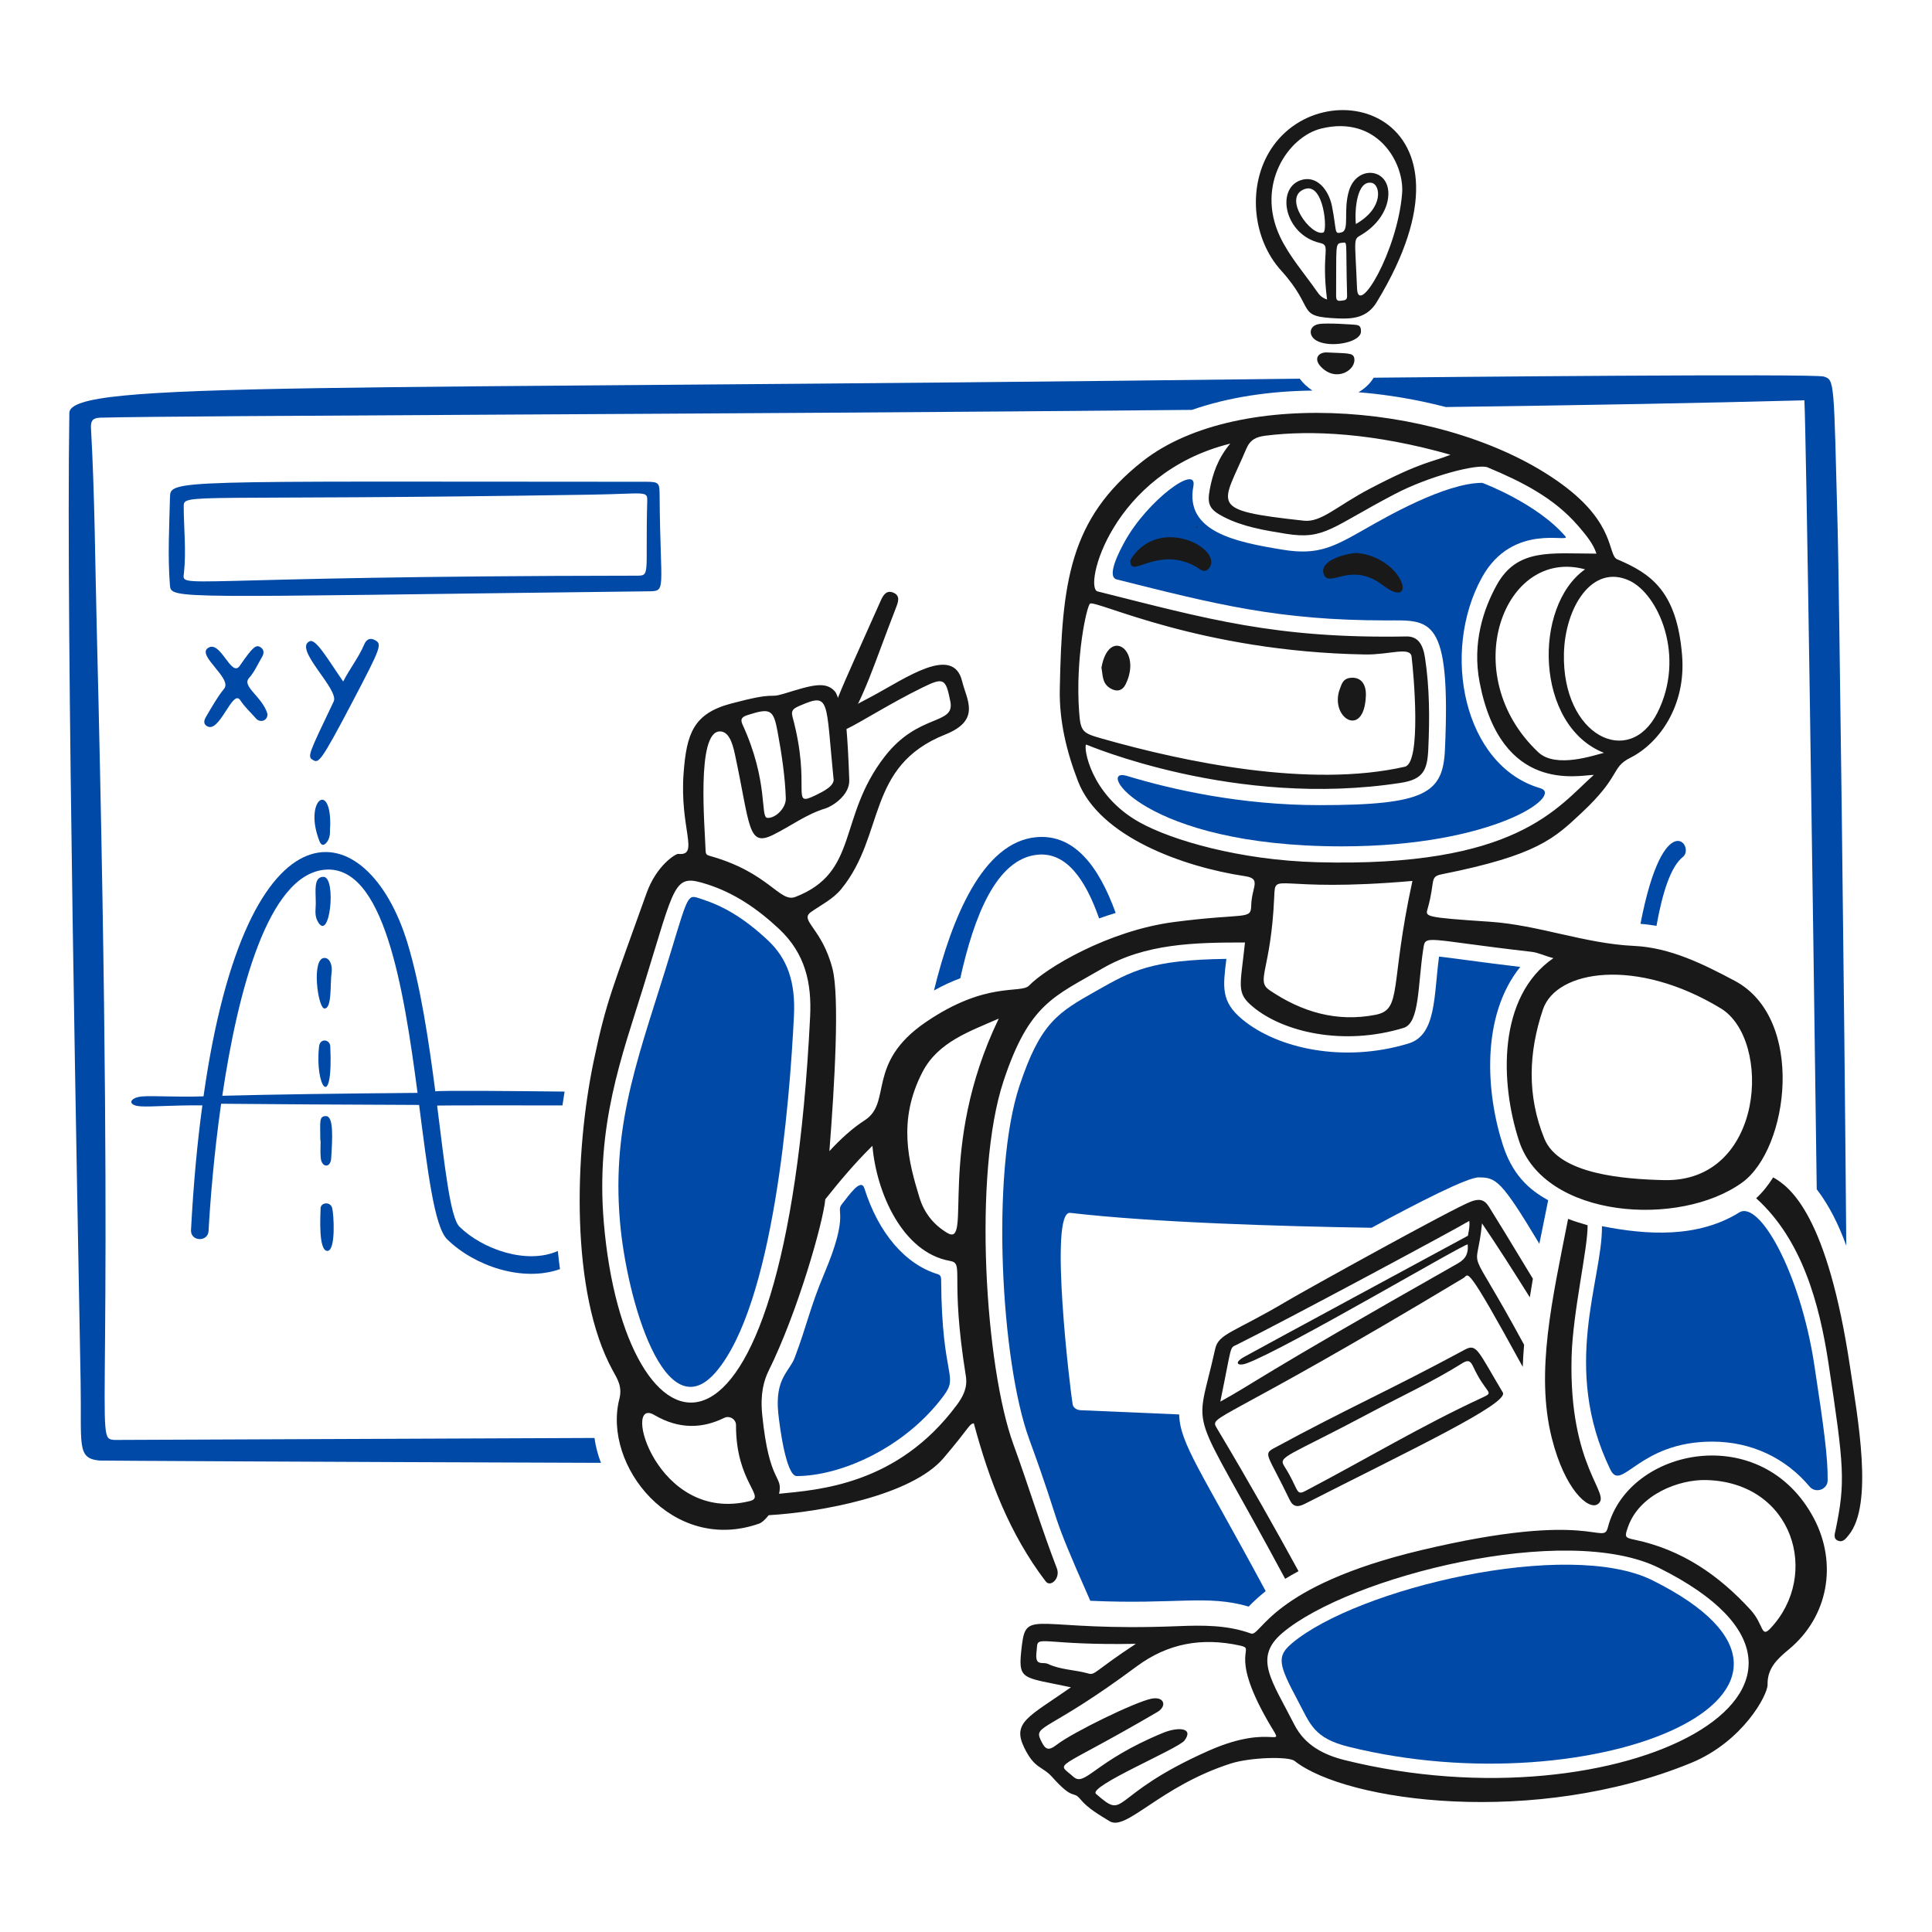 <svg xmlns="http://www.w3.org/2000/svg" width="148" height="148" viewBox="0 0 148 148" fill="none"><path d="M49.57 45.298C51.118 45.279 50.583 45.429 50.53 37.978C50.523 37.016 50.5 36.906 49.531 36.906C12.979 36.896 13.052 36.71 13.02 38.119C12.968 40.348 12.841 42.577 13.015 44.808C13.104 45.957 13.005 45.729 49.57 45.298ZM14.073 38.821C14.066 37.741 14.066 38.384 45.266 37.893C49.413 37.827 49.602 37.564 49.581 38.366C49.429 44.099 49.852 44.099 48.733 44.1C13.047 44.137 13.954 45.199 14.093 43.874C14.271 42.192 14.083 40.504 14.073 38.821Z" fill="#0049A7"></path><path d="M28.689 49.02C28.309 48.824 28.047 49.018 27.892 49.385C27.475 50.371 26.797 51.209 26.291 52.206C25.151 50.573 24.212 48.91 23.725 49.122C22.439 49.684 26.006 52.807 25.563 53.734C23.651 57.738 23.523 57.964 23.964 58.214C24.405 58.464 24.512 58.51 27.039 53.69C29.233 49.505 29.29 49.329 28.689 49.02Z" fill="#0049A7"></path><path d="M24.303 70.516C25.256 72.416 25.809 67.168 24.775 67.17C24.017 67.171 24.187 68.242 24.187 69.027C24.215 69.522 24.065 70.041 24.303 70.516Z" fill="#0049A7"></path><path d="M24.878 73.383C23.824 73.324 24.343 77.262 24.86 77.257C25.452 77.25 25.276 75.323 25.403 74.492C25.466 74.08 25.332 73.408 24.878 73.383Z" fill="#0049A7"></path><path d="M24.559 92.561C24.544 93.14 24.382 95.792 25.066 95.825C25.747 95.857 25.572 92.945 25.438 92.516C25.285 92.022 24.57 92.118 24.559 92.561Z" fill="#0049A7"></path><path d="M24.477 64.448C24.627 64.827 24.858 64.789 25.087 64.445C25.353 64.043 25.253 63.599 25.296 63.26C25.375 59.754 23.237 61.32 24.477 64.448Z" fill="#0049A7"></path><path d="M24.571 88.707C24.639 89.452 25.322 89.497 25.37 88.734C25.468 87.164 25.568 85.501 24.967 85.499C24.416 85.498 24.537 85.954 24.537 87.334C24.598 87.334 24.51 88.034 24.571 88.707Z" fill="#0049A7"></path><path d="M24.444 80.151C24.095 83.218 25.532 85.255 25.302 80.165C25.276 79.602 24.517 79.513 24.444 80.151Z" fill="#0049A7"></path><path d="M20.49 54.693C20.508 55.23 19.917 55.391 19.615 55.043C19.21 54.577 18.746 54.164 18.407 53.641C17.808 52.718 16.815 56.266 15.838 55.614C15.496 55.386 15.686 55.069 15.856 54.784C16.268 54.092 16.656 53.385 17.169 52.76C17.808 51.98 15.132 50.261 15.897 49.666C16.875 48.905 17.703 51.972 18.368 51.003C19.37 49.545 19.615 49.361 19.954 49.578C20.245 49.765 20.235 50.051 20.075 50.321C19.752 50.867 19.502 51.465 19.074 51.942C18.495 52.587 20.114 53.38 20.49 54.693Z" fill="#0049A7"></path><path d="M45.539 110.154L8.756 110.306C7.112 110.162 8.961 110.299 7.413 48.178C7.285 43.055 7.258 37.93 6.97 32.811C6.936 32.213 7.108 32.009 7.719 31.994C14.507 31.826 54.605 31.745 91.309 31.399C94.077 30.432 97.257 29.956 100.538 29.92C100.178 29.684 99.815 29.352 99.561 29.007C24.485 29.946 5.351 29.134 5.312 31.634C5.045 48.604 5.968 93.725 6.176 105.847C6.261 110.743 5.859 111.699 7.605 111.885C7.701 111.895 24.431 111.99 46.033 112.06C45.801 111.45 45.633 110.813 45.539 110.154Z" fill="#0049A7"></path><path d="M128.913 65.648C129.91 64.858 127.448 61.538 125.668 70.768C126.082 70.801 126.491 70.855 126.893 70.927C127.356 68.342 127.994 66.377 128.913 65.648Z" fill="#0049A7"></path><path d="M73.562 74.94C74.613 70.198 76.32 65.781 79.486 65.474C81.648 65.265 83.126 67.294 84.197 70.355C84.615 70.204 85.038 70.066 85.466 69.936C84.164 66.329 82.266 63.852 79.356 64.135C75.299 64.528 72.918 70.275 71.547 75.874C72.26 75.477 72.923 75.175 73.562 74.94Z" fill="#0049A7"></path><path d="M42.733 95.831C40.365 96.882 36.997 95.727 35.201 93.976C34.493 93.285 34.074 89.369 33.486 84.694C33.502 84.696 33.49 84.662 43.086 84.681C43.137 84.332 43.191 83.979 43.25 83.621C39.761 83.581 33.767 83.523 33.346 83.603C32.849 79.76 32.219 75.545 31.218 72.25C28.186 62.273 18.923 60.456 15.59 83.985C13.389 84.057 11.739 83.922 10.896 83.992C9.892 84.077 9.711 84.689 10.795 84.752C11.625 84.8 13.358 84.652 15.502 84.676C15.114 87.532 14.825 90.612 14.632 94.224C14.584 95.111 15.931 95.168 15.977 94.296C16.094 92.143 16.377 88.5 16.938 84.552C20.741 84.589 25.964 84.62 32.105 84.643C32.754 89.637 33.264 93.969 34.258 94.941C36.376 97.009 40.061 98.231 42.897 97.219C42.835 96.773 42.78 96.311 42.733 95.831ZM17.028 83.942C18.207 75.985 20.522 67.048 24.854 66.627C29.395 66.185 30.917 75.594 31.986 83.72C25.958 83.769 20.805 83.84 17.028 83.942Z" fill="#0049A7"></path><path d="M138.224 30.664C138.361 33.024 138.872 68.453 139.17 91.102C140.124 92.35 140.853 93.816 141.433 95.426C141.281 75.558 140.872 44.228 140.776 40.612C140.469 29.113 140.557 29.122 139.714 28.846C138.992 28.609 109.6 28.89 105.23 28.934C104.954 29.388 104.546 29.773 104.061 30.047C106.328 30.232 108.592 30.616 110.754 31.181C121.19 31.043 130.693 30.873 138.224 30.664Z" fill="#0049A7"></path><path d="M102.787 64.835C114.445 64.835 119.831 60.917 117.992 60.38C112.118 58.667 110.357 49.963 113.528 44.227C115.9 39.94 120.41 41.663 119.914 41.086C117.739 38.554 113.569 36.989 113.544 36.989C110.688 36.989 106.089 39.662 104.636 40.488C102.191 41.878 101.007 42.554 98.311 42.117C94.643 41.523 90.751 40.737 91.418 37.246C91.751 35.504 87.919 38.315 86.168 41.47C85.762 42.201 84.723 44.18 85.548 44.388C93.18 46.306 97.971 47.526 106.188 47.526C109.541 47.526 111.156 47.096 110.689 57.426C110.539 60.744 109.235 61.677 101.087 61.677C95.062 61.677 89.813 60.495 86.32 59.436C83.866 58.692 87.544 64.835 102.787 64.835Z" fill="#0049A7"></path><path d="M132.884 75.132C130.465 73.847 127.937 72.589 125.178 72.461C121.389 72.287 117.868 70.859 114.121 70.609C109.031 70.27 109.192 70.217 109.366 69.602C109.973 67.462 109.476 67.166 110.46 66.97C117.783 65.513 119.076 64.21 121.141 62.282C124.239 59.389 123.362 58.82 124.901 58.043C127.085 56.942 129.17 54.082 128.856 50.207C128.46 45.317 126.498 43.948 123.893 42.849C123.134 42.529 123.823 40.144 119.636 37.084C111.143 30.876 94.907 29.527 87.53 35.333C81.892 39.77 81.347 44.68 81.185 52.792C81.136 55.233 81.704 57.578 82.581 59.85C84.224 64.105 90.652 66.413 95.374 67.119C96.664 67.312 95.879 67.936 95.848 69.38C95.825 70.493 95.43 69.916 89.948 70.63C84.873 71.291 80.115 74.171 78.832 75.499C78.197 76.157 75.584 75.121 70.93 78.293C66.303 81.446 68.374 84.451 66.239 85.82C65.309 86.417 64.392 87.252 63.535 88.184C63.939 83.06 64.322 76.344 63.773 74.209C62.958 71.046 61.184 70.517 62.145 69.851C62.952 69.291 63.821 68.866 64.441 68.108C67.839 63.956 66.316 58.698 72.409 56.267C75.179 55.162 74.046 53.603 73.705 52.192C73.019 49.353 69.372 51.963 66.796 53.341C66.547 53.474 65.075 54.243 64.614 54.533C64.409 54.003 64.071 53.114 64.019 53.045C63.292 52.084 62.078 52.528 60.027 53.148C58.762 53.53 59.596 52.939 55.992 53.899C53.113 54.667 52.595 56.208 52.368 59.212C52.046 63.481 53.619 65.583 51.956 65.412C51.768 65.393 50.295 66.276 49.527 68.426C46.908 75.766 46.456 76.64 45.49 81.233C43.981 88.41 43.703 99.056 46.921 104.953C47.305 105.657 47.687 106.218 47.445 107.167C46.143 112.25 51.512 119.07 58.169 116.709C58.348 116.646 58.619 116.412 58.887 116.071C62.831 115.845 69.828 114.576 72.279 111.696C74.339 109.276 74.208 109.112 74.599 109.029C75.765 113.376 77.35 117.536 80.104 121.14C80.476 121.628 81.253 120.897 80.96 120.141C79.753 117.008 78.784 113.798 77.633 110.648C75.48 104.754 74.503 89.96 76.879 82.799C78.847 76.867 80.749 76.345 84.433 74.198C87.74 72.271 91.503 72.198 95.371 72.198C95.016 75.595 94.676 76.042 95.98 77.128C98.299 79.06 102.896 80.153 107.523 78.741C108.76 78.364 108.602 75.467 109.029 72.695C109.205 71.555 109.051 71.965 117.327 72.914C117.875 72.977 118.341 73.238 118.999 73.397C114.713 76.35 114.899 82.93 116.369 87.408C118.316 93.343 128.664 94.064 133.465 90.582C137.033 87.995 138.327 78.022 132.884 75.132ZM61.352 54.025C63.587 53.072 63.253 53.626 63.846 59.599C64.004 60.181 63.049 60.64 62.493 60.912C60.468 61.9 62.205 60.426 60.708 54.901C60.563 54.367 60.852 54.238 61.352 54.025ZM57.327 54.758C59.001 54.228 59.251 54.343 59.563 56.031C59.885 57.774 60.145 59.527 60.196 61.151C60.22 61.923 59.372 62.713 58.772 62.651C58.227 62.595 58.885 59.861 56.877 55.494C56.662 55.027 56.913 54.888 57.327 54.758ZM55.147 56.03C55.804 56.03 56.096 56.84 56.292 57.755C57.477 63.28 57.269 64.911 59.214 63.958C60.563 63.295 61.769 62.367 63.243 61.926C63.708 61.786 65.097 60.947 65.058 59.757C64.999 58.017 64.92 56.722 64.846 55.845C65.853 55.381 68.159 53.899 70.634 52.682C72.296 51.865 72.446 51.954 72.801 53.736C73.168 55.579 70.378 54.598 67.776 57.95C64.153 62.618 65.833 66.813 60.932 68.708C59.716 69.179 58.923 66.828 54.351 65.559C54.126 65.497 54.06 65.41 54.053 65.184C54.001 63.413 53.321 56.031 55.147 56.03ZM57.423 114.993C50.294 116.746 47.6 106.914 50.116 108.391C52.034 109.516 53.819 109.429 55.471 108.619C55.89 108.413 56.384 108.717 56.382 109.173C56.364 113.576 58.743 114.669 57.423 114.993ZM46.256 93.67C45.618 86.186 47.645 80.899 49.276 75.625C51.79 67.495 51.579 66.917 54.16 67.737C56.268 68.407 58.044 69.632 59.67 71.151C61.701 73.048 62.185 75.328 62.059 77.883C60.158 116.354 47.85 112.362 46.256 93.67ZM73.292 107.633C68.727 113.787 62.641 114.125 59.682 114.43C59.997 112.957 58.925 113.766 58.386 108.346C58.228 106.755 58.523 105.73 58.879 105.01C61.118 100.485 63.062 93.628 63.222 91.869C64.328 90.483 65.477 89.104 66.831 87.775C67.136 91.358 69.128 95.945 72.767 96.591C73.914 96.794 72.734 97.604 73.988 105.411C74.133 106.31 73.775 106.983 73.292 107.633ZM72.563 94.447C71.485 93.801 70.781 92.883 70.427 91.714C69.626 89.075 68.718 85.858 70.676 82.104C71.872 79.813 74.28 79.012 76.509 78.029C71.687 88.039 74.541 95.633 72.563 94.447ZM124.81 44.475C127.039 45.501 129.153 50.271 126.961 54.606C124.797 58.888 119.656 56.377 119.804 50.066C119.887 46.521 121.97 43.167 124.81 44.475ZM122.869 57.671C122.178 57.828 119.196 58.904 117.839 57.625C111.564 51.709 115.174 41.905 121.423 43.614C117.415 46.443 117.59 55.588 122.869 57.671ZM96.928 33.378C100.456 32.926 105.282 33.174 111.113 34.836C109.664 35.427 108.978 35.317 104.926 37.443C102.374 38.781 101.221 40.035 99.871 39.887C92.416 39.07 93.614 38.779 95.464 34.399C95.767 33.68 96.217 33.469 96.928 33.378ZM82.664 54.514C82.371 50.425 83.239 46.448 83.501 46.244C83.92 45.919 91.902 49.918 104.569 50.136C106.426 50.168 108.037 49.504 108.134 50.303C108.291 51.58 108.905 58.443 107.617 58.735C100.343 60.388 90.758 58.383 84.425 56.582C82.927 56.156 82.775 56.068 82.664 54.514ZM105.374 77.738C102.387 78.322 99.71 77.514 97.271 75.866C96.15 75.108 97.367 74.4 97.612 68.683C97.697 66.689 97.58 68.41 108.198 67.484C106.437 75.568 107.447 77.333 105.374 77.738ZM100.89 66.05C94.952 65.889 89.756 64.362 87.304 62.999C83.468 60.867 82.987 57.164 83.204 57.037C83.225 57.028 94.592 61.942 107.312 59.969C109.042 59.701 109.341 58.987 109.414 57.373C109.52 55.041 109.516 52.7 109.163 50.39C108.994 49.282 108.572 48.741 107.731 48.756C97.721 48.934 92.477 47.411 84.077 45.304C82.992 45.031 85.121 36.248 94.242 33.983C93.298 35.109 92.906 36.266 92.675 37.483C92.455 38.635 92.652 39.034 93.724 39.589C95.225 40.366 96.875 40.624 98.523 40.892C101.473 41.37 101.999 40.383 106.852 37.845C109.505 36.457 113.227 35.499 113.952 35.801C116.547 36.882 119.038 38.129 120.892 40.281C121.47 40.952 122.054 41.648 122.295 42.411C118.804 42.411 116.23 41.969 114.657 44.813C113.647 46.64 112.76 49.249 113.348 52.285C115 60.814 120.888 59.386 122.094 59.36C119.275 61.88 116.156 66.466 100.89 66.05ZM127.463 90.402C124.419 90.327 119.418 89.97 118.3 87.213C116.971 83.94 117.085 80.631 118.195 77.332C119.214 74.304 125.346 73.314 131.823 77.247C135.767 79.641 135.178 90.594 127.463 90.402Z" fill="#191919"></path><path d="M91.554 43.375C88.942 41.972 87.024 43.875 86.665 43.303C86.565 43.145 86.556 42.947 86.669 42.775C88.905 39.399 93.815 42.119 92.6 43.549C92.239 43.974 91.884 43.553 91.554 43.375Z" fill="#191919"></path><path d="M105.915 44.819C103.51 42.991 101.878 45.016 101.431 44.045C100.973 43.05 102.775 42.446 103.925 42.355C107.591 42.708 108.641 46.891 105.915 44.819Z" fill="#191919"></path><path d="M91.64 40.341C91.658 40.324 91.78 40.351 91.69 40.43L91.64 40.341Z" fill="#191919"></path><path d="M85.043 52.721C84.416 52.339 84.487 51.716 84.376 51.146C84.936 47.983 87.524 49.791 86.226 52.424C85.974 52.934 85.532 53.019 85.043 52.721Z" fill="#191919"></path><path d="M104.632 53.309C104.494 56.657 101.794 54.967 102.65 52.741C102.782 52.401 102.876 52.009 103.395 51.933C104.185 51.817 104.672 52.334 104.632 53.309Z" fill="#191919"></path><path d="M96.875 121.735C91.965 112.61 90.391 110.587 90.329 108.353L82.788 108.029C82.475 108.016 82.215 107.832 82.171 107.593C82.009 106.705 80.317 92.717 81.982 92.911C88.344 93.652 98.078 93.943 105.068 94.053C108.668 92.102 112.407 90.194 113.267 90.194C114.615 90.194 115 90.42 117.922 95.28C118.151 94.121 118.384 93.001 118.597 91.945C117.595 91.373 116.009 90.402 115.153 87.791C113.827 83.748 113.426 77.845 116.457 74.07C113.207 73.685 111.15 73.368 110.236 73.281C109.832 76.302 110.034 79.284 107.908 79.933C102.929 81.452 97.849 80.326 95.152 78.078C93.512 76.711 93.687 75.596 93.947 73.454C88.146 73.535 86.722 74.356 83.992 75.899C81.052 77.561 79.71 78.318 78.095 83.186C75.896 89.817 76.662 104.28 78.839 110.238C81.573 117.72 80.146 114.998 83.521 122.627C90.121 122.928 92.453 122.138 95.656 123.07C96.049 122.657 96.486 122.264 96.958 121.889L96.875 121.735Z" fill="#0049A7"></path><path d="M68.654 46.509C66.813 51.248 66.347 53.11 64.51 56.154C64.14 56.766 62.758 57.052 64.222 53.375C64.784 51.966 65.773 49.832 67.471 46.006C67.665 45.57 67.927 45.162 68.471 45.416C68.965 45.648 68.812 46.103 68.654 46.509Z" fill="#191919"></path><path d="M61.032 113.073C60.197 113.073 59.7 109.07 59.617 108.231C59.355 105.582 60.48 105.054 60.87 104.023C61.84 101.457 62.028 100.209 63.165 97.507C65.083 92.955 63.992 92.863 64.487 92.249C65.038 91.564 65.954 90.198 66.218 91.038C67.296 94.46 69.347 96.859 71.851 97.612C72.109 97.69 72.094 97.938 72.096 98.102C72.152 105.649 73.471 105.329 72.284 106.926C69.301 110.943 64.37 113.073 61.032 113.073Z" fill="#0049A7"></path><path d="M58.81 72.019C56.879 70.214 55.29 69.365 53.69 68.854C52.697 68.537 52.771 68.356 51.436 72.77C49.076 80.58 46.828 85.815 47.491 93.569C48 99.531 50.949 109.668 54.855 105.085C59.26 99.918 60.49 84.531 60.82 77.827C60.949 75.228 60.327 73.438 58.81 72.019Z" fill="#0049A7"></path><path d="M78.464 133.886C79.27 135.537 79.838 135.274 80.597 136.124C82.283 138.009 82.168 137.117 82.759 137.827C83.367 138.558 84.199 139.016 84.995 139.511C86.279 140.308 88.853 136.837 94.277 135.096C95.784 134.612 98.714 134.537 99.167 134.894C103.19 138.064 117.611 139.95 129.548 135.046C133.485 133.428 135.422 129.85 135.405 129.041C135.377 127.814 136.131 127.096 137.027 126.356C140.081 123.836 140.756 119.75 138.965 116.339C134.995 108.782 124.759 110.913 123.176 116.983C122.785 118.48 122.131 115.593 108.876 118.749C97.269 121.513 96.602 125.416 95.828 125.135C94.011 124.474 92.125 124.496 90.217 124.572C79.343 125.01 78.627 123.18 78.283 126.028C77.949 128.794 78.188 128.427 82.039 129.255C78.785 131.528 77.513 131.937 78.464 133.886ZM87.013 125.924C83.758 128.063 83.908 128.349 83.355 128.193C82.336 127.906 81.241 127.921 80.266 127.458C79.985 127.326 79.524 127.526 79.415 127.13C79.333 126.834 79.422 126.49 79.436 126.168C79.479 125.254 80.051 126.054 87.013 125.924ZM134.101 123.323C131.684 120.675 128.836 118.704 125.212 117.949C124.442 117.789 124.447 117.725 124.716 116.96C125.593 114.47 128.625 113.329 130.686 113.378C137.366 113.536 139.484 120.64 135.626 124.737C134.888 125.521 135.13 124.45 134.101 123.323ZM99.143 132.098C97.425 128.716 95.986 126.992 98.243 125.087C103.354 120.772 119.972 116.558 127.102 120.116C145.139 129.119 124.213 140.082 103.038 134.839C101.397 134.432 99.954 133.696 99.143 132.098ZM87.052 127.67C89.467 125.874 92.072 125.426 94.961 126.051C96.334 126.348 94.01 126.405 97.1 131.805C98.581 134.391 97.776 131.808 92.568 134.123C84.809 137.572 86.381 139.535 83.96 137.419C83.309 136.849 90.278 133.961 90.743 133.326C91.49 132.308 90.174 132.299 89.101 132.742C83.813 134.92 83.124 136.91 82.228 136.11C80.862 134.888 80.652 135.832 88.644 131.157C89.428 130.699 89.192 129.922 88.193 130.13C86.925 130.393 82.193 132.703 80.983 133.632C80.286 134.169 80.067 134.047 79.698 133.242C79.189 132.133 80.397 132.618 87.052 127.67Z" fill="#191919"></path><path d="M141.728 104.756C139.995 93.152 137.178 90.945 135.834 90.193C135.461 90.78 135.042 91.322 134.529 91.79C138.047 94.963 139.376 99.876 140.067 104.413C141.285 112.411 141.367 113.545 140.618 117.192C140.556 117.495 140.403 117.885 140.828 118.034C141.202 118.165 141.422 117.837 141.626 117.586C143.533 115.242 142.31 108.651 141.728 104.756Z" fill="#191919"></path><path d="M120.392 103.911C120.488 100.458 121.646 95.597 121.617 93.86C121.113 93.711 120.609 93.562 120.123 93.372C118.931 99.468 117.599 105.097 118.876 110.168C119.872 114.124 121.676 115.693 122.382 115.233C123.548 114.474 120.153 112.53 120.392 103.911Z" fill="#191919"></path><path d="M126.6 121.066C120.116 117.83 103.946 121.681 98.959 125.892C97.768 126.897 97.953 127.528 99.428 130.296C100.373 132.071 100.636 133.147 103.309 133.81C122.193 138.496 143.656 129.58 126.6 121.066Z" fill="#0049A7"></path><path d="M138.624 113.88C139.084 114.427 140 114.109 140.007 113.401C140.025 111.623 139.716 109.358 138.986 104.567C137.901 97.44 134.764 91.932 133.239 92.877C130.057 94.851 126.183 94.615 122.717 93.929C122.762 98.052 119.564 104.747 123.359 112.574C124.225 114.361 125.507 110.435 131.16 110.435C134.139 110.435 136.763 111.665 138.624 113.88Z" fill="#0049A7"></path><path d="M115.123 106.672C113.204 103.455 113.128 102.896 112.213 103.39C106.326 106.566 103.245 107.868 97.549 110.962C96.737 111.403 97.174 111.512 98.788 114.884C99.063 115.459 99.427 115.469 99.95 115.203C108.065 111.075 115.62 107.506 115.123 106.672ZM113.524 107.075C108.901 109.215 104.706 111.74 100.021 114.202C99.226 114.62 99.532 114.123 98.386 112.323C97.889 111.543 98.587 111.623 105.102 108.151C107.397 106.929 109.768 105.837 111.971 104.457C112.364 104.21 112.603 104.147 112.841 104.662C113.86 106.872 114.567 106.592 113.524 107.075Z" fill="#191919"></path><path d="M98.449 120.945C98.779 120.744 99.121 120.55 99.473 120.361C97.786 117.272 95.726 113.605 93.219 109.409C92.608 108.387 93.147 109.297 112.125 97.894C112.523 97.655 112.19 96.552 116.649 104.708C116.671 104.147 116.705 103.581 116.752 103.015C116.729 102.971 116.705 102.928 116.681 102.884C112.16 94.535 113.109 97.998 113.529 93.716C114.65 95.369 115.909 97.328 117.191 99.382C117.265 98.904 117.343 98.428 117.425 97.955C115.812 95.284 114.517 93.165 114.051 92.428C113.686 91.85 113.271 91.823 112.673 92.049C111.295 92.569 100.007 98.826 98.596 99.663C94.508 102.088 93.348 102.152 93.09 103.328C91.541 110.348 90.89 106.852 98.444 120.937L98.449 120.945ZM94.742 103.011C98.454 101.172 111.589 94.12 112.551 93.528C112.622 93.923 112.445 94.666 112.445 94.666C112.445 94.666 96.129 103.479 95.288 103.956C94.471 104.419 94.837 104.686 95.526 104.428C98.622 103.267 112.177 95.251 112.435 95.327C112.485 95.957 112.338 96.407 111.683 96.779C95.752 105.81 96.32 105.807 93.48 107.371C94.401 102.919 94.164 103.296 94.742 103.011Z" fill="#191919"></path><path d="M102.489 24.393C99.19 24.25 100.88 23.753 98.135 20.718C95.989 18.345 95.577 14.5 97.184 11.721C101.068 5.002 114.38 8.473 105.467 23.138C104.74 24.333 103.675 24.445 102.489 24.393ZM101.658 22.944C101.188 19.241 102.001 18.812 101.114 18.609C98.418 17.991 97.723 14.498 99.607 13.816C100.847 13.366 101.785 14.541 102.033 15.782C102.426 17.755 102.175 17.966 102.774 17.798C103.409 17.619 102.872 16.135 103.342 14.602C103.984 12.506 106.705 12.907 106.319 15.269C106.167 16.197 105.516 17.247 104.311 17.975C103.638 18.381 103.797 18.101 103.955 22.1C104.043 24.317 107.049 19.25 107.408 14.816C107.595 12.503 105.528 8.79 101.214 9.847C98.681 10.468 96.189 14.154 98.049 18.117C98.759 19.628 99.919 20.941 100.89 22.334C101.049 22.562 101.219 22.796 101.658 22.944ZM99.969 14.474C98.162 15.073 100.444 18.155 101.379 17.808C101.706 17.687 101.422 13.992 99.969 14.474ZM103.865 17.163C106.042 15.921 105.732 14.156 105.104 14.014C103.958 13.754 103.758 16.036 103.865 17.163ZM102.352 22.664C102.35 22.91 102.404 23.09 102.712 23.037C102.935 22.997 103.204 23.044 103.194 22.671C103.075 18.301 103.254 18.56 102.836 18.596C102.246 18.648 102.386 18.679 102.352 22.664Z" fill="#191919"></path><path d="M103.821 24.88C104.154 24.914 104.258 25.016 104.257 25.394C104.257 25.587 104.134 25.758 103.933 25.901C103.249 26.389 101.65 26.549 100.84 26.085C100.218 25.73 100.255 24.965 101.022 24.826C101.653 24.712 103.749 24.872 103.821 24.88Z" fill="#191919"></path><path d="M103.738 27.416C103.936 28.331 102.365 29.336 101.183 28.089C100.585 27.458 101.025 26.965 101.662 26.999C103.194 27.079 103.65 27.012 103.738 27.416Z" fill="#191919"></path></svg>
